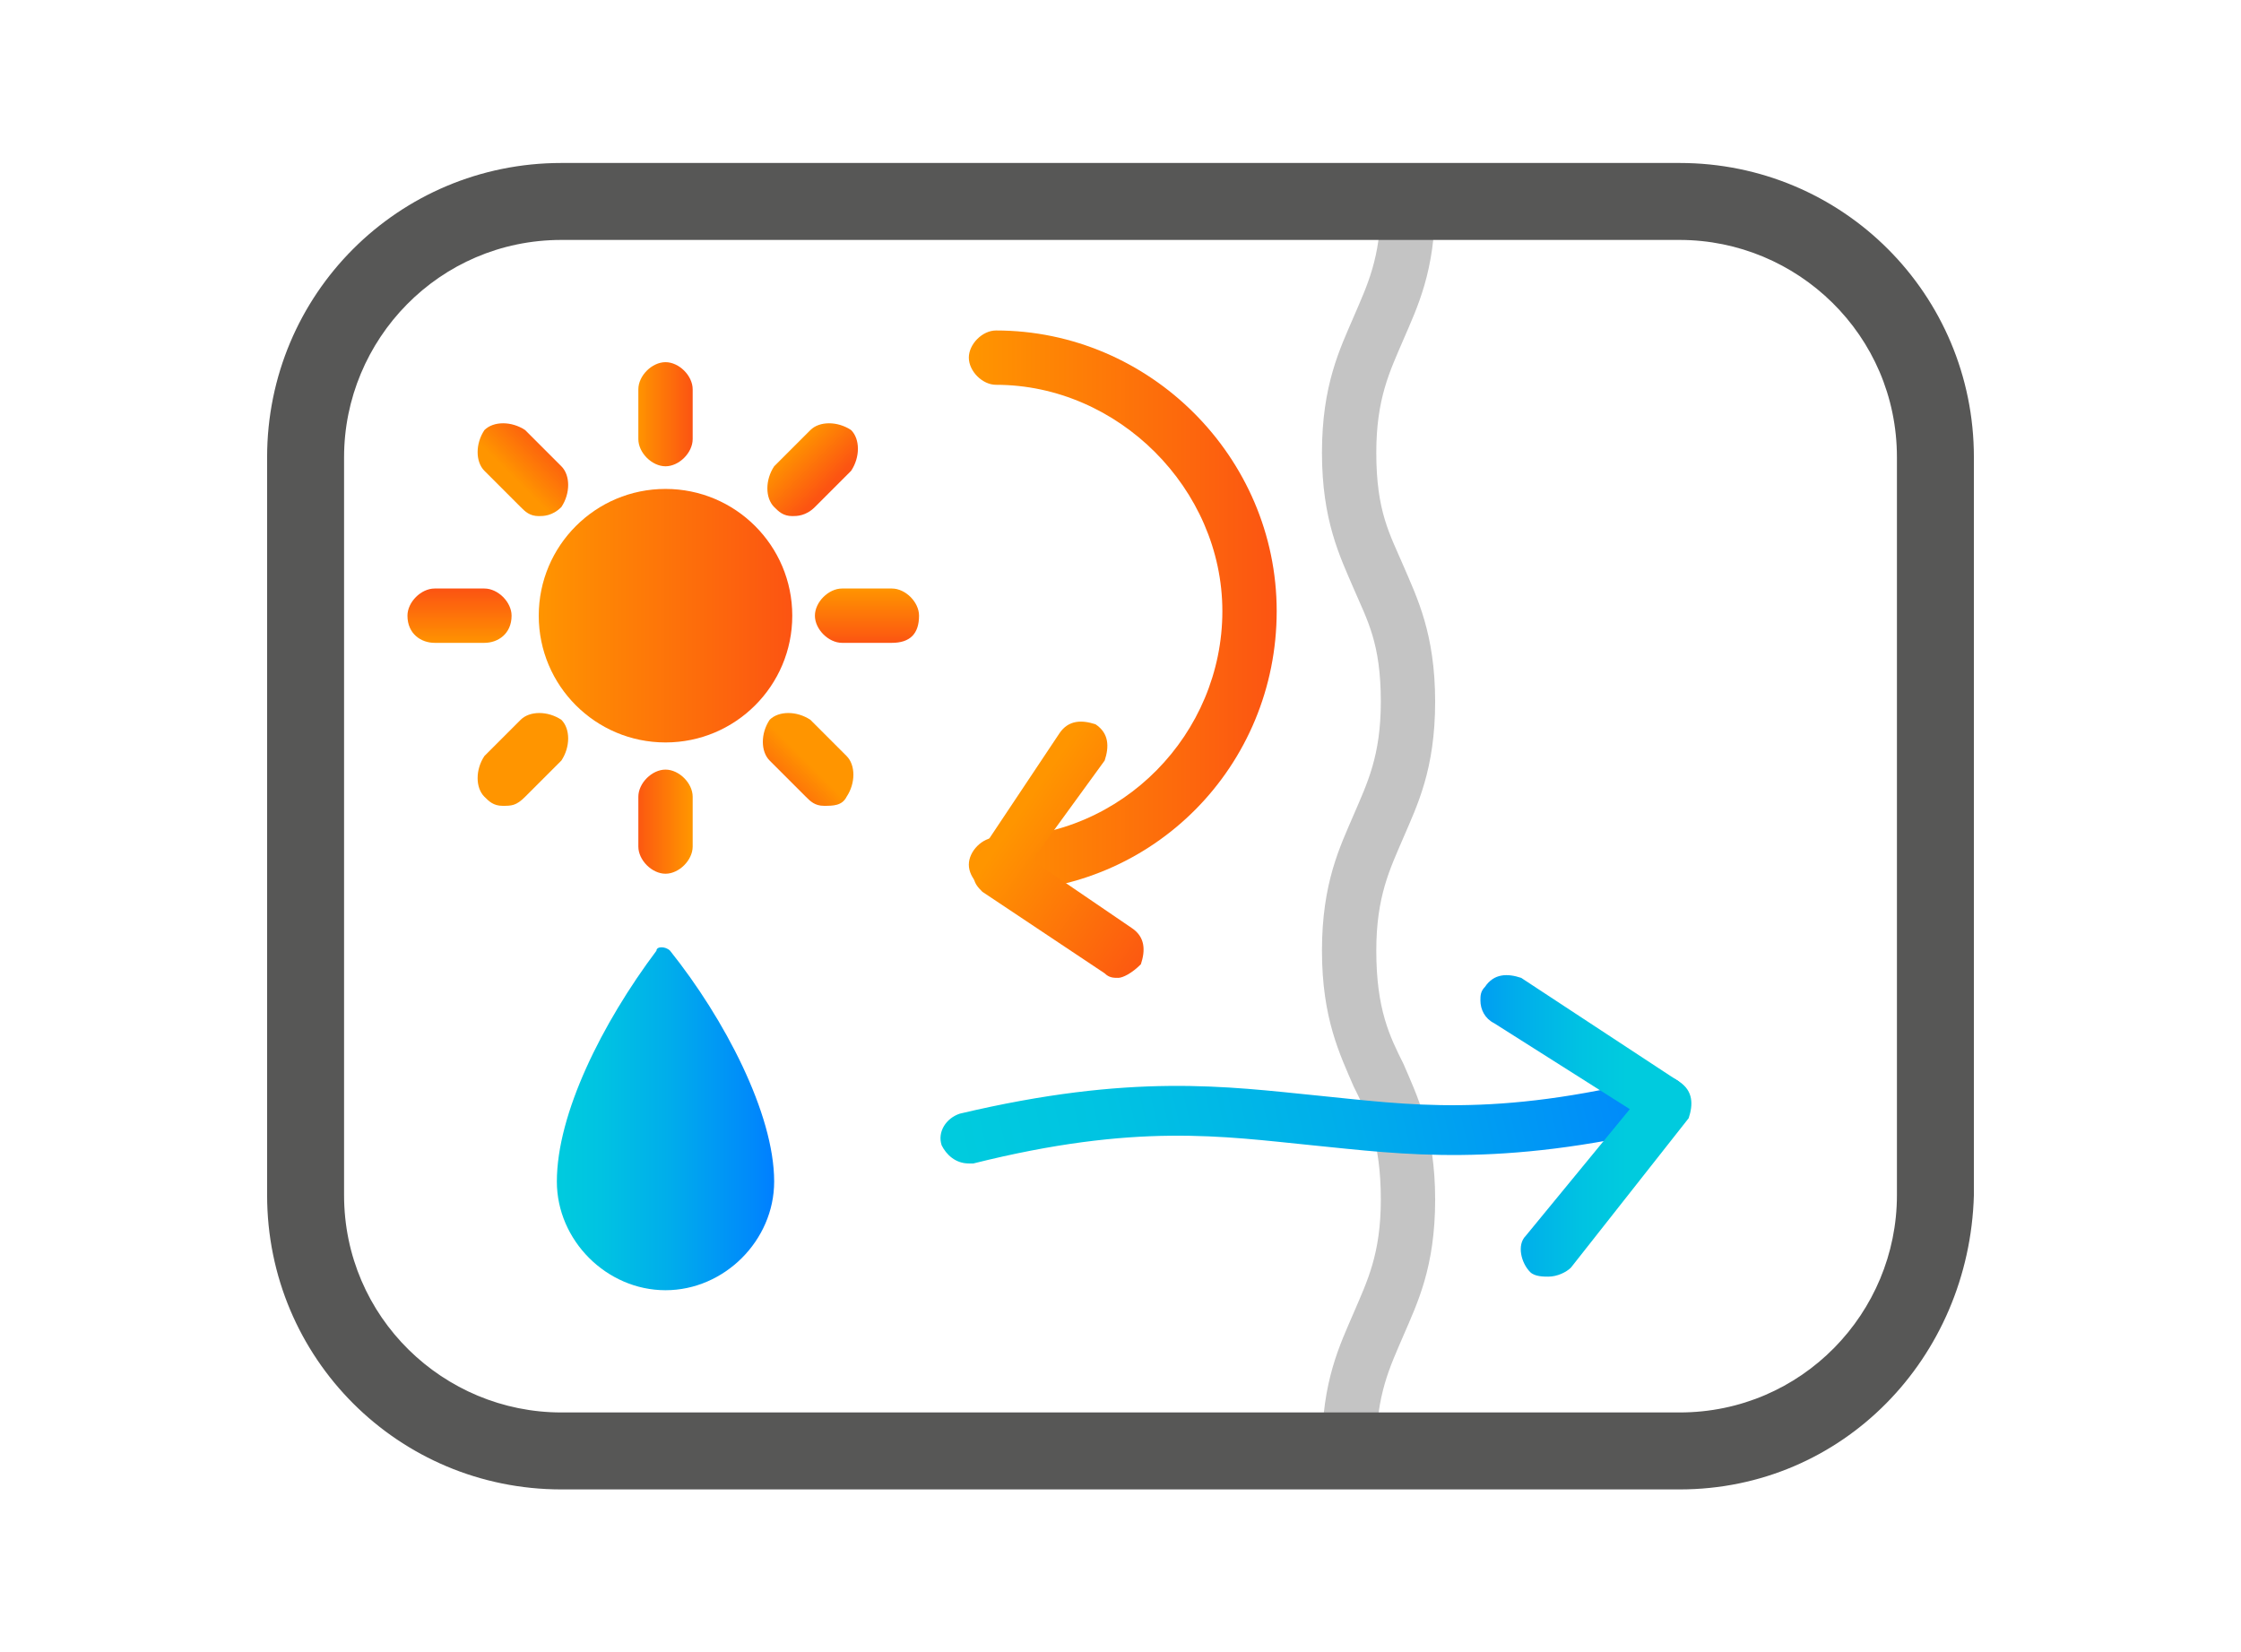 <?xml version="1.0" encoding="utf-8"?>
<!-- Generator: Adobe Illustrator 26.1.0, SVG Export Plug-In . SVG Version: 6.00 Build 0)  -->
<svg version="1.1" id="Слой_1" xmlns="http://www.w3.org/2000/svg" xmlns:xlink="http://www.w3.org/1999/xlink" x="0px" y="0px"
	 viewBox="0 0 49.5 36.5" style="enable-background:new 0 0 49.5 36.5;" xml:space="preserve">
<style type="text/css">
	.st0{clip-path:url(#SVGID_00000032643814390235813330000005819640503510275215_);}
	.st1{fill:url(#SVGID_00000173868236047637760280000018039172930335602354_);}
	.st2{fill:url(#SVGID_00000111180430682530904270000007849577329679406008_);}
	.st3{fill:url(#SVGID_00000049215306900619325190000010551324701879082150_);}
	.st4{fill:url(#SVGID_00000131328415214275180920000011453006549728949165_);}
	.st5{fill:url(#SVGID_00000111172716961332293890000014074094125726766759_);}
	.st6{fill:url(#SVGID_00000131352551730535510280000005013062523184200619_);}
	.st7{fill:url(#SVGID_00000164510661668033218710000013936681126578787472_);}
	.st8{fill:url(#SVGID_00000070090754195815623770000018164690444841226685_);}
	.st9{fill:url(#SVGID_00000171718434231226574070000002879474926614912134_);}
	.st10{fill:#C4C4C4;}
	.st11{fill:#575756;}
	.st12{fill:url(#SVGID_00000106146954389940688200000015712048703705629880_);}
	.st13{fill:url(#SVGID_00000061448635349738996930000012893533387105646778_);}
	.st14{fill:url(#SVGID_00000114059091946412188590000009126339688943665306_);}
	.st15{fill:url(#SVGID_00000109727305884745732880000012370731722677523332_);}
	.st16{fill:url(#SVGID_00000145053616868603319630000009418183104783073423_);}
</style>
<g>
	<g>
		<defs>
			<path id="SVGID_1_" d="M35.7,32.2H13.8c-3.9,0-7-3.1-7-7V11.6c0-3.9,3.1-7,7-7h21.9c3.9,0,7,3.1,7,7v13.6
				C42.7,29.1,39.6,32.2,35.7,32.2z"/>
		</defs>
		<clipPath id="SVGID_00000168799021942346249180000016634909320974202550_">
			<use xlink:href="#SVGID_1_"  style="overflow:visible;"/>
		</clipPath>
		<g style="clip-path:url(#SVGID_00000168799021942346249180000016634909320974202550_);">
			<g>
				
					<linearGradient id="SVGID_00000017515877049496264020000015823233388392376997_" gradientUnits="userSpaceOnUse" x1="11.866" y1="13.635" x2="17.488" y2="13.635">
					<stop  offset="0" style="stop-color:#FF9500"/>
					<stop  offset="1" style="stop-color:#FC5412"/>
				</linearGradient>
				<circle style="fill:url(#SVGID_00000017515877049496264020000015823233388392376997_);" cx="14.7" cy="13.6" r="2.8"/>
				<g>
					
						<linearGradient id="SVGID_00000015351460757957182410000018187896028848096690_" gradientUnits="userSpaceOnUse" x1="14.069" y1="9.121" x2="15.285" y2="9.121">
						<stop  offset="0" style="stop-color:#FF9500"/>
						<stop  offset="1" style="stop-color:#FC5412"/>
					</linearGradient>
					<path style="fill:url(#SVGID_00000015351460757957182410000018187896028848096690_);" d="M14.7,10.3c-0.3,0-0.6-0.3-0.6-0.6
						V8.6c0-0.3,0.3-0.6,0.6-0.6c0.3,0,0.6,0.3,0.6,0.6v1.1C15.3,10,15,10.3,14.7,10.3z"/>
				</g>
				<g>
					
						<linearGradient id="SVGID_00000098901640890063003600000013892284606988194488_" gradientUnits="userSpaceOnUse" x1="-2696.217" y1="1778.089" x2="-2695.002" y2="1778.089" gradientTransform="matrix(0.707 -0.707 0.707 0.707 660.27 -3152.939)">
						<stop  offset="0" style="stop-color:#FF9500"/>
						<stop  offset="1" style="stop-color:#FC5412"/>
					</linearGradient>
					<path style="fill:url(#SVGID_00000098901640890063003600000013892284606988194488_);" d="M11.9,11.4c-0.2,0-0.3-0.1-0.4-0.2
						l-0.8-0.8c-0.2-0.2-0.2-0.6,0-0.9c0.2-0.2,0.6-0.2,0.9,0l0.8,0.8c0.2,0.2,0.2,0.6,0,0.9C12.2,11.4,12,11.4,11.9,11.4z"/>
				</g>
				<g>
					
						<linearGradient id="SVGID_00000021817882884092998150000002292800752134181012_" gradientUnits="userSpaceOnUse" x1="-5863.528" y1="1112.476" x2="-5862.313" y2="1112.476" gradientTransform="matrix(4.489700e-11 -1 1 4.489700e-11 -1102.313 -5849.286)">
						<stop  offset="0" style="stop-color:#FF9500"/>
						<stop  offset="1" style="stop-color:#FC5412"/>
					</linearGradient>
					<path style="fill:url(#SVGID_00000021817882884092998150000002292800752134181012_);" d="M10.7,14.2H9.6C9.3,14.2,9,14,9,13.6
						C9,13.3,9.3,13,9.6,13h1.1c0.3,0,0.6,0.3,0.6,0.6C11.3,14,11,14.2,10.7,14.2z"/>
				</g>
				<g>
					
						<linearGradient id="SVGID_00000060006177728822045140000012098417117999586447_" gradientUnits="userSpaceOnUse" x1="-7632.496" y1="-1597.81" x2="-7631.28" y2="-1597.81" gradientTransform="matrix(-0.707 -0.707 0.707 -0.707 -4255.253 -6509.556)">
						<stop  offset="0" style="stop-color:#FF9500"/>
						<stop  offset="1" style="stop-color:#FC5412"/>
					</linearGradient>
					<path style="fill:url(#SVGID_00000060006177728822045140000012098417117999586447_);" d="M11.1,17.8c-0.2,0-0.3-0.1-0.4-0.2
						c-0.2-0.2-0.2-0.6,0-0.9l0.8-0.8c0.2-0.2,0.6-0.2,0.9,0c0.2,0.2,0.2,0.6,0,0.9l-0.8,0.8C11.4,17.8,11.3,17.8,11.1,17.8z"/>
				</g>
				<g>
					
						<linearGradient id="SVGID_00000169544881757121914700000005561507842219822010_" gradientUnits="userSpaceOnUse" x1="-6966.884" y1="-4765.121" x2="-6965.668" y2="-4765.121" gradientTransform="matrix(-1 0 0 -1 -6951.599 -4746.972)">
						<stop  offset="0" style="stop-color:#FF9500"/>
						<stop  offset="1" style="stop-color:#FC5412"/>
					</linearGradient>
					<path style="fill:url(#SVGID_00000169544881757121914700000005561507842219822010_);" d="M14.7,19.3c-0.3,0-0.6-0.3-0.6-0.6
						v-1.1c0-0.3,0.3-0.6,0.6-0.6c0.3,0,0.6,0.3,0.6,0.6v1.1C15.3,19,15,19.3,14.7,19.3z"/>
				</g>
				<g>
					
						<linearGradient id="SVGID_00000069365278695701711160000017007989456373666989_" gradientUnits="userSpaceOnUse" x1="-4256.597" y1="-6534.089" x2="-4255.382" y2="-6534.089" gradientTransform="matrix(-0.707 0.707 -0.707 -0.707 -7611.869 -1594.033)">
						<stop  offset="0" style="stop-color:#FF9500"/>
						<stop  offset="1" style="stop-color:#FC5412"/>
					</linearGradient>
					<path style="fill:url(#SVGID_00000069365278695701711160000017007989456373666989_);" d="M18.2,17.8c-0.2,0-0.3-0.1-0.4-0.2
						l-0.8-0.8c-0.2-0.2-0.2-0.6,0-0.9c0.2-0.2,0.6-0.2,0.9,0l0.8,0.8c0.2,0.2,0.2,0.6,0,0.9C18.6,17.8,18.4,17.8,18.2,17.8z"/>
				</g>
				<g>
					
						<linearGradient id="SVGID_00000119816238544489137300000013172630471261803678_" gradientUnits="userSpaceOnUse" x1="-1089.286" y1="-5868.477" x2="-1088.071" y2="-5868.477" gradientTransform="matrix(-4.489700e-11 1 -1 -4.489700e-11 -5849.286 1102.313)">
						<stop  offset="0" style="stop-color:#FF9500"/>
						<stop  offset="1" style="stop-color:#FC5412"/>
					</linearGradient>
					<path style="fill:url(#SVGID_00000119816238544489137300000013172630471261803678_);" d="M19.7,14.2h-1.1
						c-0.3,0-0.6-0.3-0.6-0.6c0-0.3,0.3-0.6,0.6-0.6h1.1c0.3,0,0.6,0.3,0.6,0.6C20.3,14,20.1,14.2,19.7,14.2z"/>
				</g>
				<g>
					
						<linearGradient id="SVGID_00000085236668396490366650000008282707481279607214_" gradientUnits="userSpaceOnUse" x1="679.682" y1="-3158.19" x2="680.897" y2="-3158.19" gradientTransform="matrix(0.707 0.707 -0.707 0.707 -2696.346 1762.583)">
						<stop  offset="0" style="stop-color:#FF9500"/>
						<stop  offset="1" style="stop-color:#FC5412"/>
					</linearGradient>
					<path style="fill:url(#SVGID_00000085236668396490366650000008282707481279607214_);" d="M17.5,11.4c-0.2,0-0.3-0.1-0.4-0.2
						c-0.2-0.2-0.2-0.6,0-0.9l0.8-0.8c0.2-0.2,0.6-0.2,0.9,0c0.2,0.2,0.2,0.6,0,0.9l-0.8,0.8C17.8,11.4,17.6,11.4,17.5,11.4z"/>
				</g>
			</g>
		</g>
	</g>
	<g>
		<path class="st10" d="M29.8,32.6c-0.3,0-0.6-0.3-0.6-0.6c0-1.5,0.4-2.3,0.7-3c0.3-0.7,0.6-1.3,0.6-2.5c0-1.3-0.3-1.9-0.6-2.5
			c-0.3-0.7-0.7-1.5-0.7-3c0-1.5,0.4-2.3,0.7-3c0.3-0.7,0.6-1.3,0.6-2.5c0-1.3-0.3-1.8-0.6-2.5c-0.3-0.7-0.7-1.5-0.7-3
			c0-1.5,0.4-2.3,0.7-3c0.3-0.7,0.6-1.3,0.6-2.5c0-0.3,0.3-0.6,0.6-0.6c0.3,0,0.6,0.3,0.6,0.6c0,1.5-0.4,2.3-0.7,3
			c-0.3,0.7-0.6,1.3-0.6,2.5c0,1.3,0.3,1.8,0.6,2.5c0.3,0.7,0.7,1.5,0.7,3c0,1.5-0.4,2.3-0.7,3c-0.3,0.7-0.6,1.3-0.6,2.5
			c0,1.3,0.3,1.9,0.6,2.5c0.3,0.7,0.7,1.5,0.7,3c0,1.5-0.4,2.3-0.7,3c-0.3,0.7-0.6,1.3-0.6,2.5C30.4,32.4,30.1,32.6,29.8,32.6z"/>
	</g>
	<g>
		<path class="st11" d="M37.1,32.9H12.4c-3.6,0-6.5-2.9-6.5-6.5V10.1c0-3.6,2.9-6.5,6.5-6.5h24.7c3.6,0,6.5,2.9,6.5,6.5v16.3
			C43.5,30,40.7,32.9,37.1,32.9z M12.4,5.3c-2.7,0-4.8,2.2-4.8,4.8v16.3c0,2.7,2.2,4.8,4.8,4.8h24.7c2.7,0,4.8-2.2,4.8-4.8V10.1
			c0-2.7-2.2-4.8-4.8-4.8H12.4z"/>
	</g>
	
		<linearGradient id="SVGID_00000005267316033148259230000005709701055281914528_" gradientUnits="userSpaceOnUse" x1="12.3" y1="24.701" x2="17.054" y2="24.701">
		<stop  offset="0" style="stop-color:#00CBDE"/>
		<stop  offset="0.204" style="stop-color:#00C3E2"/>
		<stop  offset="0.523" style="stop-color:#00ADEB"/>
		<stop  offset="0.915" style="stop-color:#0089FB"/>
		<stop  offset="1" style="stop-color:#0080FF"/>
	</linearGradient>
	<path style="fill:url(#SVGID_00000005267316033148259230000005709701055281914528_);" d="M14.8,21c-0.1-0.1-0.3-0.1-0.3,0
		c-1.2,1.6-2.2,3.6-2.2,5.1c0,0,0,0,0,0c0,1.3,1.1,2.4,2.4,2.4c1.3,0,2.4-1.1,2.4-2.4c0,0,0,0,0,0C17.1,24.6,16,22.5,14.8,21z"/>
	<g>
		
			<linearGradient id="SVGID_00000130633166780329032430000009208723899792843455_" gradientUnits="userSpaceOnUse" x1="21.468" y1="13.499" x2="28.224" y2="13.499">
			<stop  offset="0" style="stop-color:#FF9500"/>
			<stop  offset="1" style="stop-color:#FC5412"/>
		</linearGradient>
		<path style="fill:url(#SVGID_00000130633166780329032430000009208723899792843455_);" d="M22,19.7c-0.3,0-0.6-0.3-0.6-0.6
			c0-0.3,0.3-0.6,0.6-0.6c2.8,0,5-2.3,5-5s-2.3-5-5-5c-0.3,0-0.6-0.3-0.6-0.6c0-0.3,0.3-0.6,0.6-0.6c3.4,0,6.2,2.8,6.2,6.2
			S25.5,19.7,22,19.7z"/>
	</g>
	<g>
		
			<linearGradient id="SVGID_00000032648340430950171130000001802145276990478484_" gradientUnits="userSpaceOnUse" x1="741.545" y1="-2375.837" x2="745.964" y2="-2375.837" gradientTransform="matrix(0.826 0.564 -0.564 0.826 -1929.581 1561.574)">
			<stop  offset="0" style="stop-color:#FF9500"/>
			<stop  offset="1" style="stop-color:#FC5412"/>
		</linearGradient>
		<path style="fill:url(#SVGID_00000032648340430950171130000001802145276990478484_);" d="M24.7,21.6c-0.1,0-0.2,0-0.3-0.1
			l-2.7-1.8c-0.1-0.1-0.2-0.2-0.2-0.4c0-0.1,0-0.3,0.1-0.4l1.8-2.7c0.2-0.3,0.5-0.3,0.8-0.2c0.3,0.2,0.3,0.5,0.2,0.8L22.8,19
			l2.2,1.5c0.3,0.2,0.3,0.5,0.2,0.8C25,21.5,24.8,21.6,24.7,21.6z"/>
	</g>
	<g>
		<g>
			
				<linearGradient id="SVGID_00000121979469375314142510000018095415542904041377_" gradientUnits="userSpaceOnUse" x1="-645.779" y1="1133.552" x2="-629.353" y2="1133.552" gradientTransform="matrix(0.974 -0.225 0.225 0.974 395.262 -1223.267)">
				<stop  offset="0" style="stop-color:#00CBDE"/>
				<stop  offset="0.204" style="stop-color:#00C3E2"/>
				<stop  offset="0.523" style="stop-color:#00ADEB"/>
				<stop  offset="0.915" style="stop-color:#0089FB"/>
				<stop  offset="1" style="stop-color:#0080FF"/>
			</linearGradient>
			<path style="fill:url(#SVGID_00000121979469375314142510000018095415542904041377_);" d="M21.4,25.7c-0.3,0-0.5-0.2-0.6-0.4
				c-0.1-0.3,0.1-0.6,0.4-0.7c3.8-0.9,5.9-0.6,7.9-0.4c2,0.2,3.9,0.5,7.5-0.4c0.3-0.1,0.6,0.1,0.7,0.4c0.1,0.3-0.1,0.6-0.4,0.7
				c-3.8,0.9-5.9,0.6-7.9,0.4c-2-0.2-3.9-0.5-7.5,0.4C21.5,25.7,21.5,25.7,21.4,25.7z"/>
		</g>
		<g>
			
				<linearGradient id="SVGID_00000154415841588216320630000018034789565864145584_" gradientUnits="userSpaceOnUse" x1="-3579.1" y1="-7781.504" x2="-3582.12" y2="-7777.916" gradientTransform="matrix(0.644 -0.765 -0.765 -0.644 -3611.939 -7723.935)">
				<stop  offset="0" style="stop-color:#00CBDE"/>
				<stop  offset="0.204" style="stop-color:#00C3E2"/>
				<stop  offset="0.523" style="stop-color:#00ADEB"/>
				<stop  offset="0.915" style="stop-color:#0089FB"/>
				<stop  offset="1" style="stop-color:#0080FF"/>
			</linearGradient>
			<path style="fill:url(#SVGID_00000154415841588216320630000018034789565864145584_);" d="M34.2,28.2c-0.1,0-0.3,0-0.4-0.1
				c-0.2-0.2-0.3-0.6-0.1-0.8l2.3-2.8l-3-1.9c-0.2-0.1-0.3-0.3-0.3-0.5c0-0.1,0-0.2,0.1-0.3c0.2-0.3,0.5-0.3,0.8-0.2l3.5,2.3
				c0.3,0.2,0.3,0.5,0.2,0.8c0,0,0,0,0,0l0,0c0,0,0,0,0,0c0,0,0,0,0,0L34.7,28C34.6,28.1,34.4,28.2,34.2,28.2z"/>
		</g>
	</g>
</g>
</svg>

